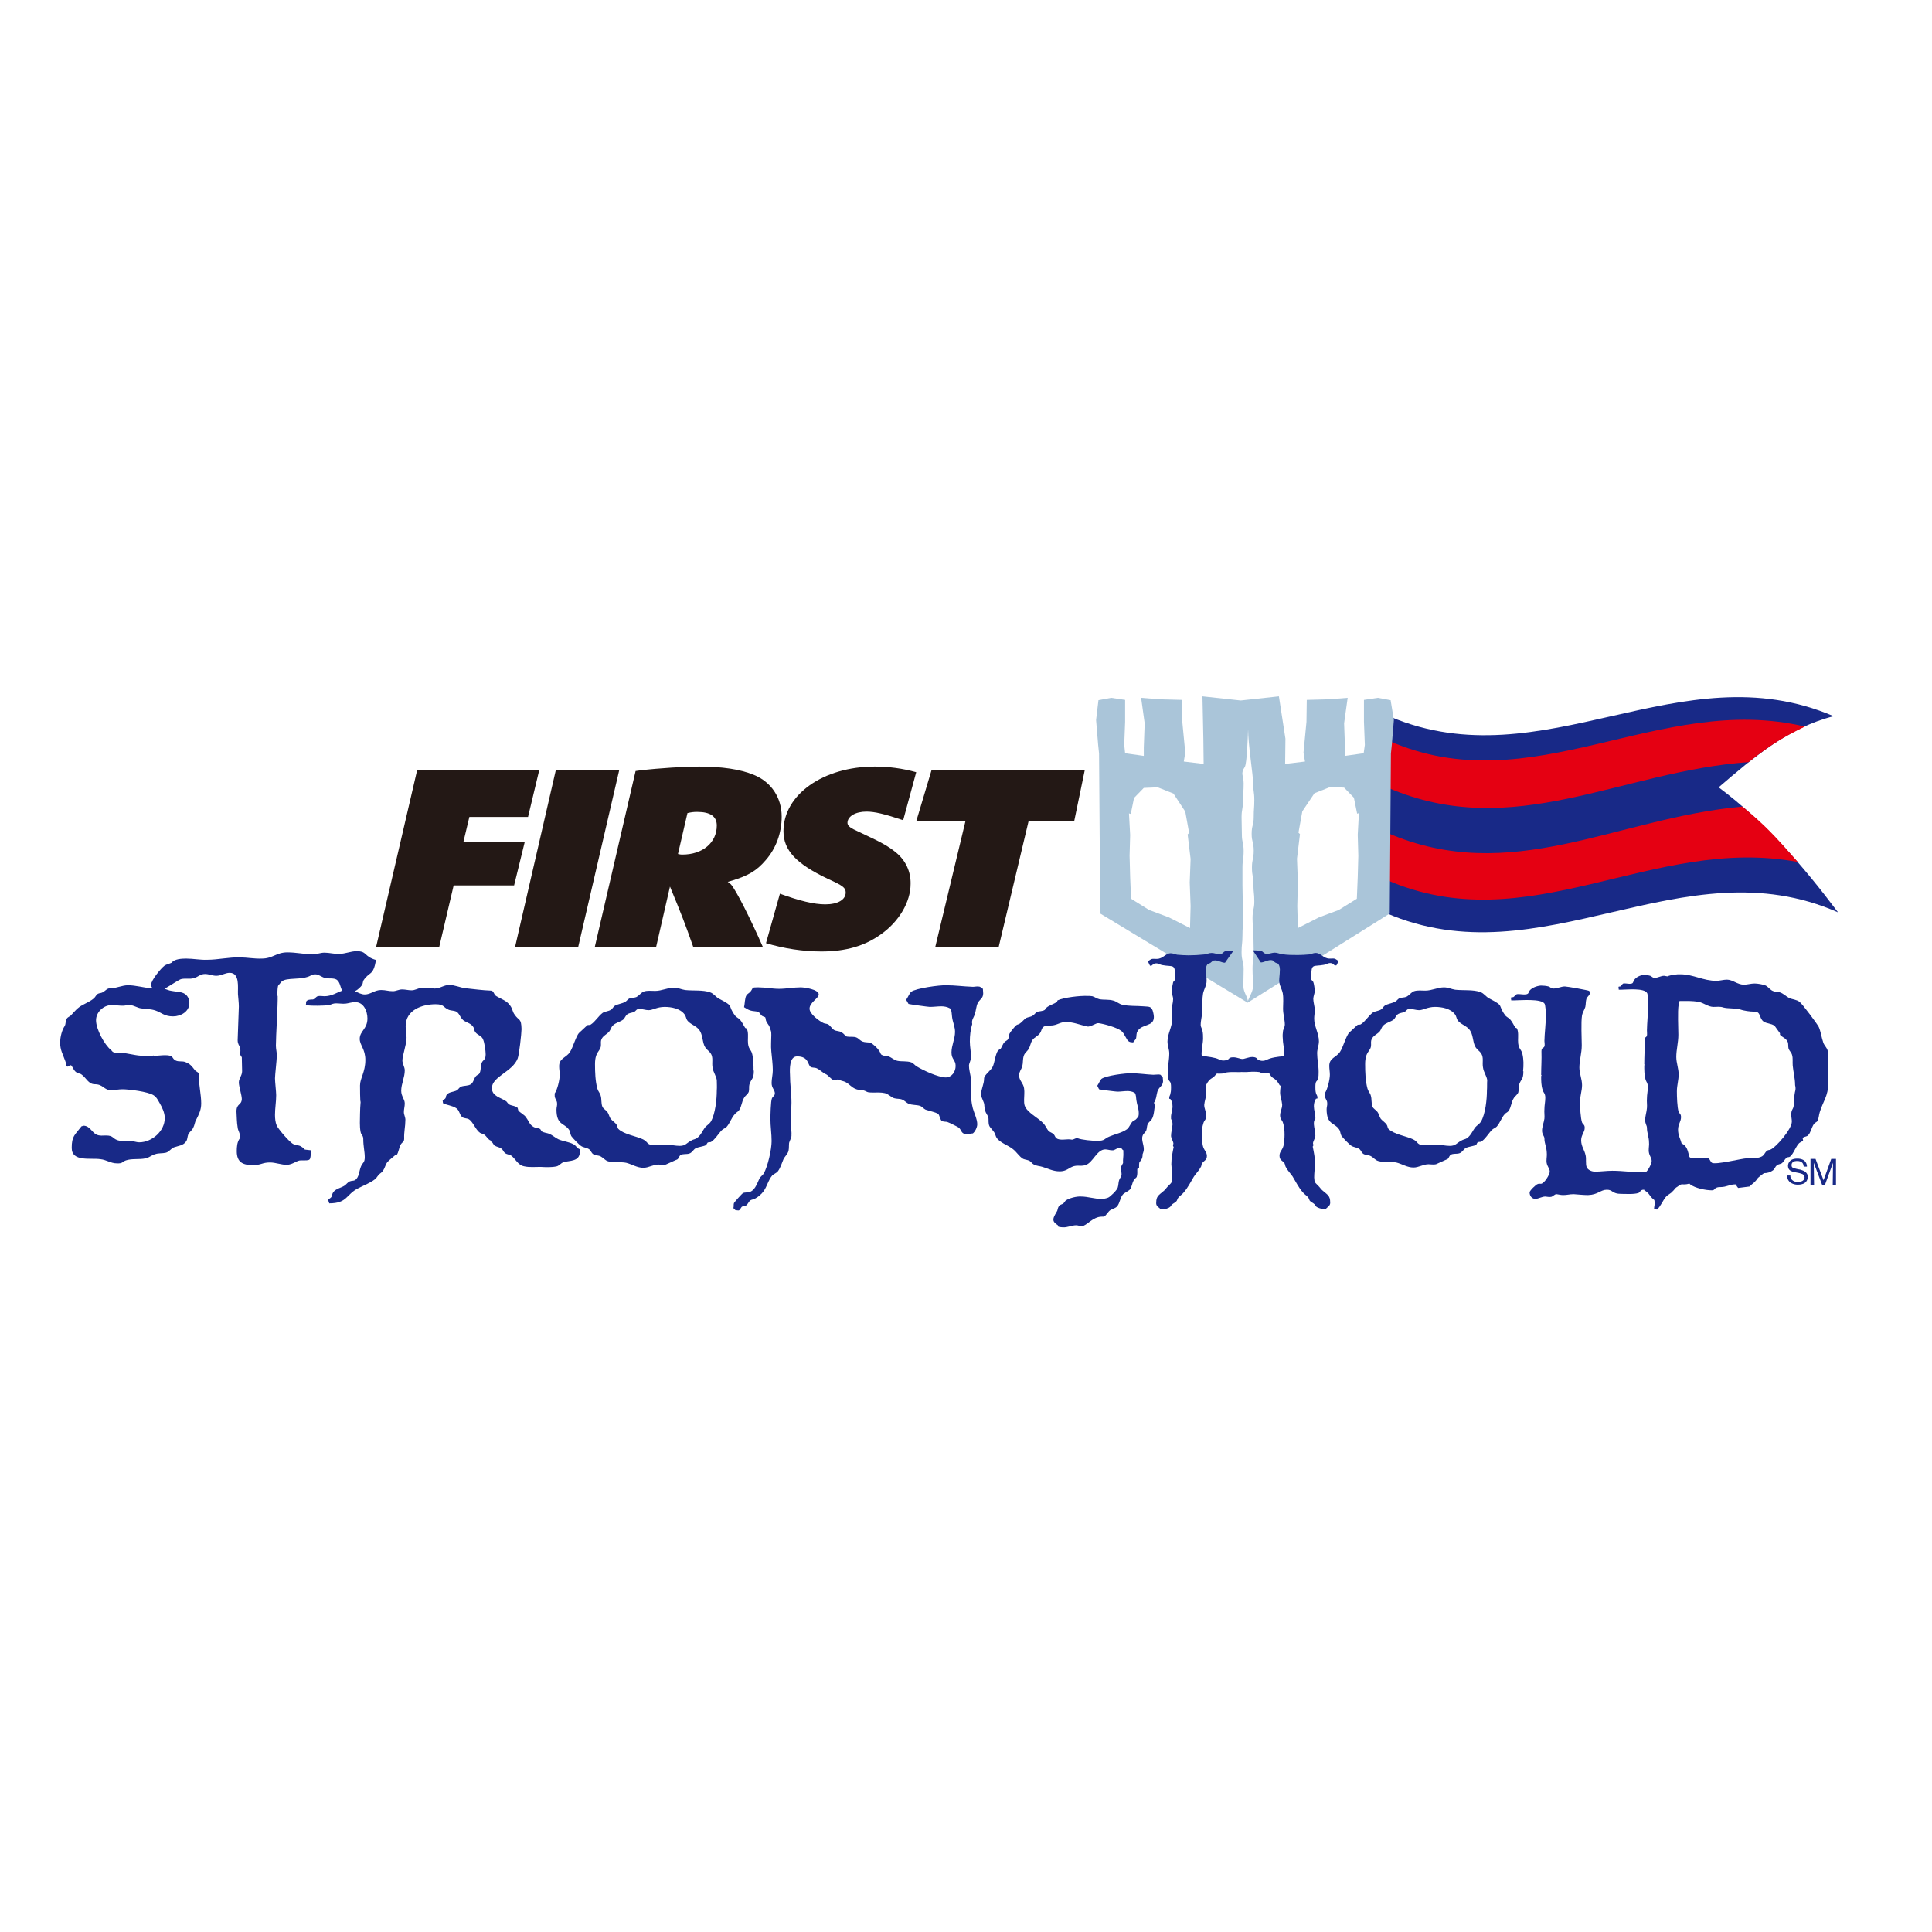 <?xml version="1.0" encoding="utf-8"?>
<!-- Generator: Adobe Illustrator 19.2.1, SVG Export Plug-In . SVG Version: 6.00 Build 0)  -->
<svg version="1.1" id="layer" xmlns="http://www.w3.org/2000/svg" xmlns:xlink="http://www.w3.org/1999/xlink" x="0px" y="0px"
	 viewBox="0 0 652 652" style="enable-background:new 0 0 652 652;" xml:space="preserve">
<style type="text/css">
	.st0{fill:#182987;}
	.st1{fill:#E50012;}
	.st2{fill:#AAC5D9;}
	.st3{fill:#231815;}
</style>
<g>
	<path class="st0" d="M620.3,307.9c-52.6-23.2-99.9,23-152.6,0.2c0.5-22.1,1-44.1,1.5-66.2c51.8,21.8,97.8-22.4,149.6-0.2
		c-15.4,3.9-27,13.9-38.8,24C595.9,277.6,608.4,292.1,620.3,307.9"/>
	<path class="st1" d="M590.1,257.2c-43.1,3-79.3,27-121.8,8.6c0.1-6.3,0.2-9.5,0.4-15.8c48.5,21.3,91-16.5,140.4-4.8
		C601.4,249,597.9,251.1,590.1,257.2"/>
</g>
<g>
	<path class="st1" d="M606.7,290.9c-49.2-9.2-90.8,27.2-139.1,5.9c0.1-6.3,0.2-9.5,0.4-15.8c42.1,18.3,77.5-5,120-8.8
		C595.6,278.4,599,282.1,606.7,290.9"/>
	<path class="st2" d="M469.3,236.3l-4.3-0.8l-4.7,0.7l0,7.4l0.3,7.8l-0.4,2.8l-6.3,0.9l0-2.8l-0.3-8.2l1.2-8.6l-6.3,0.5l-7.5,0.2
		l-0.1,7.4l-1,10.4l0.5,3l-6.7,0.8l0.1-8.5l-2.2-14.3l-12.9,1.4l-12.9-1.4l0.3,14.3l0.1,8.5l-6.7-0.8l0.5-3l-1-10.4l-0.1-7.4
		l-7.5-0.2l-6.3-0.5l1.2,8.6l-0.3,8.2l0,2.8l-6.3-0.9l-0.3-2.8l0.3-7.8l0-7.4l-4.7-0.7l-4.3,0.8l-0.8,6.7l0.7,8.4l0.3,2.9l0.4,54
		l49.8,30.1c0.3-1.6-1.5-3.4-1.5-5.6c0-2.8,0.1-2.8,0.1-5.7c0-2.8-0.7-2.8-0.7-5.7c0-2.8,0.3-2.8,0.3-5.7c0-2.8,0.2-2.8,0.2-5.7
		c0-2.8-0.1-2.8-0.1-5.7c0-2.8-0.1-2.8-0.1-5.7s0-2.8,0-5.7s0.4-2.8,0.4-5.7c0-2.8-0.6-2.8-0.6-5.7c0-2.8-0.1-2.8-0.1-5.7
		c0-2.8,0.5-2.8,0.5-5.7c0-2.8,0.2-2.8,0.2-5.7c0-2.8-1.2-3.2,0.4-5.6c0.7-1.2,1-9.8,1.1-12.7v-0.7c0-0.4,0,0,0,0.7
		c0,5.1,1.7,15.5,1.7,18.2c0,2.8,0.4,2.8,0.4,5.7c0,2.8-0.2,2.8-0.2,5.7c0,2.8-0.7,2.8-0.7,5.7c0,2.8,0.7,2.8,0.7,5.7
		c0,2.8-0.6,2.8-0.6,5.7s0.5,2.8,0.5,5.7c0,2.8,0.3,2.8,0.3,5.7c0,2.8-0.6,2.8-0.6,5.7c0,2.8,0.3,2.8,0.3,5.7c0,2.8,0.1,2.8,0.1,5.7
		s-0.4,2.8-0.4,5.7c0,2.8,0.2,2.8,0.2,5.7c0,2.1-1.8,4.4-1.9,5.7l48-30.1l0.4-54l0.3-2.9l0.7-8.4L469.3,236.3z M401.8,305.8
		l-0.2,7.4l-7.1-3.6l-6.7-2.5l-6.1-3.8l-0.3-7.3l-0.2-7.2l0.2-7l-0.4-7.3l0.6,0.2l1.1-5.4l3.3-3.4l4.7-0.2l5.3,2.1l4,6.1l1.3,7.2
		l-0.5,0.5l1,8.3l-0.3,7.9L401.8,305.8z M458.4,288.8l-0.2,7.2l-0.3,7.3l-6.1,3.8l-6.7,2.5l-7.1,3.6l-0.2-7.4l0.2-8.1l-0.3-7.9
		l1-8.3l-0.5-0.5l1.3-7.2l4.1-6.1l5.3-2.1l4.7,0.2l3.3,3.4l1.1,5.4l0.6-0.2l-0.4,7.3L458.4,288.8z"/>
	<path class="st0" d="M413.4,324.9c-1.1,0-2-0.7-3.2-0.8c-1.2,0-0.9,0.3-1.8,0.9l-0.8,0.3c-0.6,0.6-0.7,1.7-0.6,2.6
		c0,1,0.2,2.1,0.2,3.1c0,1.6-0.9,2.8-1.2,4.3c-0.3,1.7-0.2,3.5-0.2,5.2c0,1.9-0.6,3.7-0.6,5.4c0,0.7,0.5,1.3,0.6,2
		c0.2,0.8,0.2,1.7,0.2,2.5c0,1.7-0.5,3.4-0.5,5.1c0,2.8,2,3,4.5,3c1.1,0,2.9-0.1,3.9-0.5c1-0.4,0.5-1.2,2.3-1.2c1.4,0,2.6,0.7,4,0.8
		c0.9,0,1.7-0.4,2.6-0.4c1.1,0,1.7,0.8,3.2,0.8c1.2,0,1.6-0.5,2.6-0.8c2-0.6,4.4-0.8,6.4-0.8c1.2,0,2-0.1,2,1.2
		c0,0.4-0.5,0.6-0.8,0.8c-1.5,1.9-2.5,4.6-2.5,6.8c0,0.3-0.8,1.3-1.2,1.4c-0.4,0-0.2-0.3-0.6-0.3c-1.4-2.6-2.2-2.1-3-3.2l-0.5-0.8
		c-0.5-0.7-3.2-1.8-4.1-1.8c-0.5,0-1.7,1.1-2.6,1.2c-1.2,0.2-2.4,0-3.6,0.1c-1.3,0-2.8-0.1-4.1,0.1l-0.6,0.3c-2,0.3-4.1-0.1-6,0.3
		c-0.3,1.1-0.6,1.2-0.6,2.6c0,1.2,0.3,2.5,0.3,3.7c0,1.4-0.6,2.7-0.7,4.1c0,1.2,0.7,2.4,0.7,3.6c0,1.4-0.7,1.5-1,2.6
		c-0.4,1.1-0.5,2.7-0.5,3.9c0,1.1,0.1,3.2,0.5,4.2c0.4,1.1,1.2,1.7,1.2,2.9c0,1.5-1,1.5-1.7,2.6c-0.2,0.4-0.1,0.9-0.4,1.2
		c-0.6,1.2-1.6,2.1-2.3,3.2c-1.1,1.8-2,3.7-3.4,5.3c-0.6,0.8-1.5,1.2-2,2l-0.4,0.9c-0.4,0.5-1.1,0.8-1.6,1.2l-0.6,0.8
		c-0.6,0.5-1.7,0.8-2.6,0.8l-0.7-0.1l-0.3-0.3c-0.8-0.5-1.2-1.1-1.1-1.9c0-2.1,0.9-2.5,2.3-3.7c0.7-0.5,1.1-1.2,1.6-1.7
		c1.2-1.3,1.4-1,1.5-2.9c0-1.5-0.2-3-0.3-4.6c0-2.1,0.4-3.9,0.8-5.9c-0.4-0.1-0.2-0.8-0.1-1c0-0.8-0.7-1.7-0.8-2.6
		c0-1.3,0.4-2.6,0.5-3.9c0-0.8-0.1-1.2-0.5-1.9v-0.3c-0.1-1.3,0.5-2.6,0.5-3.9c0-0.8-0.2-1.8-0.7-2.5l-0.4-0.1v-0.4
		c0-0.5,0.4-0.9,0.4-1.4c0.2-0.7,0.2-1.4,0.2-2.1c0-2.3-0.6-1.6-0.9-2.8c-0.2-0.7-0.2-1.5-0.2-2.3c0-2.1,0.5-4.2,0.5-6.3
		c0-1.4-0.6-2.6-0.6-4c0-2.6,1.6-5,1.6-7.6c0-1-0.2-1.9-0.2-2.9c0-1.3,0.5-2.6,0.5-3.8c0-1-0.5-1.8-0.5-2.8c0-0.5,0.4-2.5,0.5-2.9
		c0.4-0.9,0.7-0.3,0.7-1.5c0-5-0.6-3.6-4.3-4.3c-0.8-0.1-1.3-0.6-2.1-0.6c-1.2,0-1.2,0.8-1.8,0.8h-0.3c-0.3-0.6-0.5-1-0.7-1.5
		c1.5-1,1.1-0.8,3-0.8c2.1,0,2.9-1.9,4.7-1.9c0.8,0,1.5,0.4,2.2,0.5c1.3,0.1,2.6,0.2,3.8,0.2c1.7,0,3.5-0.1,5.4-0.3
		c0.8-0.1,1.5-0.5,2.4-0.5c0.9,0,1.7,0.4,2.6,0.4c1.2,0,1.2-0.7,2-1c0.6-0.1,2.1-0.2,2.8-0.2"/>
	<path class="st0" d="M422.8,320.7c0.7,0,2.2,0.1,2.8,0.2c0.8,0.3,0.8,1,2,1c0.9,0,1.7-0.4,2.6-0.4c0.9,0,1.6,0.4,2.4,0.5
		c1.8,0.3,3.6,0.3,5.4,0.3c1.3,0,2.6-0.1,3.8-0.2c0.7-0.1,1.4-0.5,2.2-0.5c1.8,0,2.6,1.9,4.7,1.9c1.9,0,1.5-0.2,3,0.8
		c-0.2,0.5-0.4,1-0.7,1.5h-0.3c-0.6,0.1-0.6-0.8-1.8-0.8c-0.8,0-1.4,0.5-2.1,0.6c-3.7,0.7-4.3-0.7-4.3,4.3c0,1.2,0.2,0.6,0.7,1.5
		c0.2,0.4,0.5,2.4,0.5,2.9c0,1-0.5,1.9-0.5,2.8c0,1.2,0.5,2.5,0.5,3.8c0,1-0.2,1.9-0.2,2.9c0,2.5,1.6,5,1.6,7.6c0,1.4-0.6,2.6-0.6,4
		c0,2.1,0.5,4.1,0.5,6.3c0,0.8,0,1.6-0.2,2.3c-0.3,1.2-0.9,0.4-0.9,2.8c0,0.7,0,1.4,0.2,2.1c0.1,0.5,0.5,0.8,0.5,1.4v0.4l-0.5,0.1
		c-0.5,0.7-0.7,1.7-0.7,2.5c0,1.3,0.5,2.6,0.5,3.9v0.3c-0.5,0.7-0.5,1.1-0.5,1.9c0.1,1.3,0.5,2.6,0.5,3.9c-0.1,1-0.8,1.8-0.8,2.6
		c0.1,0.2,0.2,0.9-0.1,1c0.4,2,0.8,3.9,0.8,5.9c-0.1,1.6-0.3,3.1-0.3,4.6c0.1,1.9,0.3,1.6,1.5,2.9c0.5,0.5,0.9,1.2,1.6,1.7
		c1.4,1.2,2.3,1.6,2.3,3.7c0.1,0.8-0.4,1.4-1.1,1.9l-0.3,0.3l-0.7,0.1c-0.8,0-2-0.3-2.6-0.8l-0.6-0.8c-0.5-0.5-1.2-0.7-1.6-1.2
		l-0.4-0.9c-0.5-0.8-1.4-1.2-2-2c-1.4-1.6-2.3-3.5-3.4-5.3c-0.7-1-1.7-2-2.3-3.2c-0.2-0.3-0.2-0.8-0.4-1.2c-0.7-1-1.7-1-1.7-2.6
		c0-1.2,0.8-1.8,1.2-2.9c0.4-1,0.5-3.1,0.5-4.2c0-1.2-0.1-2.8-0.5-3.9c-0.3-1.1-1-1.2-1-2.6c0-1.2,0.7-2.3,0.7-3.6
		c-0.1-1.4-0.7-2.7-0.7-4.1c0-1.2,0.3-2.5,0.3-3.7c0-1.3-0.3-1.4-0.6-2.6c-2-0.4-4.1-0.1-6-0.3l-0.6-0.3c-1.3-0.2-2.8-0.1-4.1-0.1
		c-1.2-0.1-2.4,0.1-3.6-0.1c-1-0.1-2.2-1.2-2.6-1.2c-0.9,0-3.6,1.1-4.1,1.8L410,363c-0.8,1.1-1.7,0.6-3,3.2
		c-0.5-0.1-0.2,0.3-0.6,0.3c-0.4-0.1-1.2-1-1.2-1.4c0-2.2-1-5-2.5-6.8c-0.2-0.3-0.8-0.4-0.8-0.8c0-1.3,0.8-1.2,2-1.2
		c2,0,4.4,0.3,6.4,0.8c1.1,0.3,1.4,0.8,2.6,0.8c1.4,0,2-0.8,3.2-0.8c0.9,0,1.7,0.4,2.6,0.4c1.4-0.1,2.6-0.8,4-0.8
		c1.8,0.1,1.3,0.8,2.3,1.2c1.1,0.4,2.9,0.5,3.9,0.5c2.6,0,4.5-0.1,4.5-3c0-1.7-0.5-3.4-0.5-5.1c-0.1-0.8,0-1.7,0.1-2.5
		c0.2-0.7,0.6-1.3,0.6-2c0-1.7-0.6-3.5-0.6-5.4c0-1.7,0.2-3.5-0.1-5.2c-0.3-1.5-1.2-2.7-1.2-4.3c0-1,0.2-2.1,0.2-3.1
		c0.1-0.8,0-1.9-0.6-2.6l-0.8-0.3c-0.9-0.5-0.6-0.9-1.8-0.9c-1.2,0.1-2.2,0.8-3.2,0.8"/>
	<path class="st0" d="M616.9,359.2c-0.1-1.4,0.2-3.2-0.1-4.6c-0.2-1-1.2-1.8-1.5-2.8c-0.6-1.7-0.8-3.6-1.5-5.2
		c-0.4-0.9-5.7-8-6.5-8.5c-1-0.8-2.4-0.8-3.5-1.3c-1-0.5-1.9-1.5-3.1-1.9c-0.8-0.3-1.5-0.1-2.2-0.4c-1-0.3-1.7-1.4-2.6-1.9
		c-1-0.4-2.7-0.7-3.8-0.7c-1.2,0-2.4,0.4-3.6,0.4c-2.1,0-3.8-1.7-5.7-1.7c-1.2,0-2.4,0.4-3.6,0.4c-4.4,0-7.8-2.2-12-2.2
		c-1.1-0.1-3.4,0.2-4.5,0.7c-0.6-0.1-1-0.2-1.1-0.2c-1.1,0-2.1,0.7-3.2,0.7c-0.8,0-0.9-0.5-1.5-0.7c-0.7-0.2-1.5-0.3-2.2-0.3
		c-1.1,0.1-2.5,0.7-3.2,1.7c-0.3,0.4-0.3,0.9-0.6,1.1c-0.3,0.2-0.7,0.2-1,0.2c-0.6,0-1.3-0.2-2.1-0.1c-0.4,0.2-0.6,0.8-1,1
		c-0.3,0.1-0.6-0.1-0.6,0.3l0.1,0.8h0.7c1.9,0,8-0.7,8.9,1.2c0.2,0.4,0.3,2.7,0.3,3.3c0.1,2.1-0.4,7.2-0.4,9.2c0,0.6,0.1,1.3,0,1.8
		c-0.2,0.7-0.8,0.3-0.8,1.7c0.1,2.7-0.1,5.4-0.1,8l0.2,0.2l-0.2,0.1c0,1.6,0,3.2,0.4,4.7c0.3,1.1,0.8,1.1,0.8,2.7
		c0,1.3-0.3,2.5-0.3,3.8c-0.1,1.1,0.1,2.1,0,3.2c-0.1,1.4-0.6,2.7-0.6,4.1c0,1.3,0.6,1.8,0.6,2.6c0,1.7,0.7,3.2,0.7,4.9
		c0.1,0.8-0.1,1.7-0.1,2.7c0,1.7,1,2.4,1,3.6c0,1-1.6,4.1-2.6,4.1c-0.3,0-0.6-0.1-0.9,0.1c-0.4,0.2-2.2,2.2-2.2,2.8
		c0,1.2,0.6,2.2,1.7,2.2c1-0.1,1.9-0.8,2.8-0.8c0.6,0.1,1.2,0.2,1.7,0.1c0.6-0.2,0.9-0.9,1.5-0.9c0.6,0.1,1.2,0.3,1.9,0.3
		c1.2,0,1.8-0.3,3-0.3c1.3,0.1,2.7,0.3,4,0.3c0.7,0,1.3-0.1,1.8-0.3l0.3,0.3c1.7,1.3,5.3,2,7.3,2c1,0,0.8-0.6,1.6-0.9
		c0.5-0.2,1-0.2,1.4-0.2c1.9,0,3.1-0.9,4.8-0.9l0.3,0c0.2,0.4,0.4,0.8,0.8,1.2l3.9-0.5c0.6-0.8,1.4-1.1,2-1.9c0.4-0.4,0.6-0.9,1-1.2
		c0.6-0.5,1.2-1,1.8-1.4c1,0,2-0.2,3.1-1c0.5-0.4,0.7-1.2,1.2-1.6c0.6-0.5,1.3-0.4,1.8-0.8c0.8-0.7,1.2-2,2.2-2
		c1.2,0,2.4-3.5,3.3-4.4c0.4-0.6,1-0.7,1.5-1.1c0.3-0.3-0.3-0.8,0.1-1.1c0.6-0.4,1.3-0.3,1.7-0.8c0.8-0.7,1.2-2.7,1.9-3.7
		c0.3-0.5,0.8-0.6,1.2-1c0.5-0.8,0.5-2.1,0.8-3c1.1-3.7,2.9-5.5,2.9-9.9C617.1,363.1,616.9,361.2,616.9,359.2 M605.6,369.5
		c-0.2,1.3,0,2.6-0.3,3.8c-0.2,1.2-0.8,1.1-0.8,2.9c0,0.8,0.2,1.5,0.2,2.3c0,2.6-5.4,8.7-7.1,9.4c-0.4,0.3-0.8,0.1-1.2,0.4
		c-0.8,0.5-1,1.7-2.1,2.1c-1.4,0.6-3.3,0.5-4.8,0.5c-1.5,0-10.6,2.3-11.8,1.5c-0.4-0.3-0.6-1-1-1.4c-0.5-0.4-5.9,0-6.4-0.4
		c-0.6-0.5-0.4-3.8-2.8-4.7c-0.4-1.6-1.2-2.7-1.2-4.7c0-1.8,1-2.7,1-4.2c0-1.1-0.5-1.1-0.8-1.8c-0.5-1.4-0.6-5.3-0.6-6.9
		c0-2,0.6-3.8,0.6-5.7c0-2-0.8-3.9-0.8-5.9c0-2.5,0.7-4.9,0.7-7.5c0-2.3-0.3-7.8,0.1-10.2c0.1-0.4,0.2-0.8,0.3-1.2
		c2.1,0,4.2-0.1,6.4,0.3c1.8,0.3,3.2,1.7,5.1,1.7c1.1,0,2.2-0.2,3.3,0.2c1.5,0.4,4,0.2,5.4,0.6c1.5,0.5,3.5,0.8,5.1,0.8
		c2.2,0,1.5,2.1,3,3.3c1.1,0.8,2.6,0.6,3.8,1.5l1.8,2.5v0.5c0.8,0.9,2,1.1,2.6,2.4c0.3,0.7,0.1,1.6,0.3,2.3c0.3,0.8,1,1.3,1.2,2.2
		c0.3,1,0.1,2.3,0.2,3.5c0.2,2.2,0.8,4.3,0.8,6.6C606.2,367.8,605.7,368.2,605.6,369.5"/>
	<path class="st0" d="M608.7,393.6c-0.1-0.8-0.4-1.8-2.2-1.8c-0.1,0-0.5,0-0.9,0.1c-0.3,0.1-1,0.4-1,1.3c0,0.6,0.2,0.8,0.7,1
		c0.6,0.2,1.6,0.4,1.6,0.4l0.6,0.1l0.6,0.2c1.6,0.5,2,1.5,2,2.3c0,0.2,0,0.5-0.2,0.9c-0.3,0.9-1.1,1.3-1.4,1.4
		c-0.7,0.3-1.7,0.3-1.8,0.3c-1.3,0-2.2-0.5-2.6-0.8c-0.4-0.4-0.8-0.9-0.9-1.5c-0.1-0.2-0.1-0.4-0.1-0.8h1.1c0,0.6,0.1,1.1,0.6,1.5
		c0.7,0.7,1.8,0.7,2,0.7c0.1,0,0.4,0,0.8-0.1c0.8-0.2,1.4-0.7,1.4-1.5l-0.1-0.5c-0.2-0.5-0.9-0.7-1-0.7c-0.4-0.2-1.1-0.3-2.1-0.5
		c-0.6-0.1-0.8-0.2-1.1-0.3c-0.5-0.2-1.3-0.6-1.3-1.9c0-0.3,0.1-1.1,0.8-1.7c0.7-0.6,1.5-0.7,2.4-0.7c0.3,0,1.3,0,2.2,0.6
		c0.9,0.7,1,1.7,1,2.1H608.7z"/>
	<polygon class="st0" points="619.6,399.8 618.5,399.8 618.6,392.4 615.9,399.8 614.9,399.8 612.1,392.4 612.2,399.8 611,399.8 
		611,391.1 612.7,391.1 615.4,398.3 618,391.1 619.6,391.1 	"/>
	<polygon class="st3" points="140.8,259.8 182,259.8 178.2,275.7 158.4,275.7 156.4,284.1 177.1,284.1 173.5,298.8 153.1,298.8 
		148.2,319.7 126.9,319.7 	"/>
	<polygon class="st3" points="187.6,259.8 209,259.8 195.1,319.7 173.8,319.7 	"/>
	<path class="st3" d="M214.5,260.2l1.4-0.2c6.8-0.8,15.3-1.3,20-1.3c7.8,0,13.9,0.9,18.5,2.8c5.9,2.4,9.4,7.7,9.4,14.1
		c0,5.5-1.9,10.7-5.4,14.7c-3,3.5-5.8,5.2-11.4,6.9l-1.4,0.4c0.6,0.4,0.8,0.6,1.1,0.9c1.7,1.9,6.6,11.6,10.8,21.2h-23.5
		c-3-8.5-3.9-10.8-7.9-20.5l-4.7,20.5h-20.7L214.5,260.2z M230.3,288.4c6.8,0,11.6-4,11.6-9.8c0-3.1-2.2-4.6-6.6-4.6
		c-1.3,0-2,0.1-3.3,0.4l-3.2,13.8C229.4,288.3,229.5,288.4,230.3,288.4"/>
	<polygon class="st3" points="314.4,259.8 366.1,259.8 362.5,277.2 347.1,277.2 337,319.7 315.6,319.7 325.8,277.2 309.2,277.2 	"/>
	<path class="st3" d="M302.5,287.8c-2.4-2-5-3.5-10.2-5.9l-4.2-2c-1.4-0.7-2.1-1.4-2.1-2.2c0-2.2,2.7-3.8,6.4-3.8
		c2.8,0,6.1,0.8,12.4,2.9l4.4-16.2c-4.7-1.3-9.3-1.9-14-1.9c-17.4,0-30.8,9.5-30.8,21.8c0,6.5,4.3,11,15,16.1c5.1,2.3,6,3,6,4.6
		c0,2.4-2.6,4-6.9,4c-3.8,0-8.7-1.2-15.3-3.6h0l-4.7,16.7c6,1.8,12.5,2.8,18.7,2.8c8.3,0,14.7-1.9,20.1-5.8c6.1-4.3,10-10.9,10-17
		C307.4,294.1,305.6,290.4,302.5,287.8"/>
	<path class="st0" d="M193.6,386.2c-1.6-0.9-3.5-1-5.1-1.7c-1.1-0.5-2-1.4-3.2-1.9c-0.8-0.3-1.7-0.3-2.5-0.8l-0.5-0.8
		c-0.8-0.4-1.7-0.3-2.4-0.8c-1.2-0.7-1.5-2-2.3-3c-0.5-1-2.2-1.7-2.7-2.5l-0.2-0.8c-0.6-0.7-1.9-0.7-2.7-1.1
		c-0.5-0.2-0.8-0.8-1.1-1.1c-1.8-1.3-4.9-1.7-4.9-4.5c0-3.9,7-5.5,8.7-10c0.5-1.2,1.3-8.5,1.3-9.9c-0.1-3.9-0.8-2.6-2.4-5
		c-0.6-0.8-0.7-2-1.4-2.9c-1.1-1.7-3.2-2.3-4.8-3.3c-0.8-0.5-0.7-1.8-1.8-1.8c-2.7-0.1-5.7-0.5-8.5-0.8c-1.8-0.2-3.6-1.1-5.5-1.1
		c-1.8,0-3.1,1.2-4.9,1.2c-1.5-0.1-3.1-0.4-4.7-0.2c-1.1,0.2-2,0.8-3.1,0.8c-1.1,0-2.1-0.3-3.2-0.3c-1.1,0-2.1,0.6-3.1,0.6
		c-1.6,0-2.4-0.4-4-0.4c-2.2,0-3.5,1.5-5.5,1.5c-1.2,0-2.2-0.6-3.3-1.1c1-0.5,1.9-1.4,2.4-2.1c0.3-0.5,0.2-1.1,0.5-1.6
		c2.1-3.1,3.2-1.3,4.2-6.8h0.1c-4.3-1.2-3-3-6.6-3c-2.1,0-3.8,0.9-5.9,0.9c-1.7,0.1-3.3-0.4-5-0.4c-1.4,0-2.7,0.6-4.1,0.6
		c-2.8-0.1-5.6-0.7-8.4-0.7c-3.8,0-4.9,2.1-8.7,2.1c-2.5,0.1-4.9-0.4-7.4-0.4c-3.7-0.1-7.3,0.8-11,0.8c-2.3,0.1-4.7-0.4-7-0.4
		c-1.6,0-4,0.1-5,1.4c-0.8,0.4-1.7,0.5-2.4,1c-1.2,0.9-4.5,4.9-4.5,6.4c0,0.5,0.2,0.9,0.5,1.2l-0.6,0c-2.6-0.2-5.1-1-7.7-1
		c-2,0-3.9,1-5.7,1c-0.3,0.1-0.6,0-0.9,0.1c-0.7,0.2-1.3,1-2,1.3c-0.5,0.3-1.1,0.2-1.6,0.5c-0.5,0.3-0.8,1-1.2,1.4
		c-1.1,1-2.5,1.6-3.8,2.3c-1.8,0.9-2.8,2.2-4.1,3.6c-0.5,0.4-1.1,0.6-1.4,1.1c-0.5,0.8-0.2,1.7-0.7,2.5c-0.8,1.2-1.5,3.4-1.5,5.6
		c0,2.5,0.9,3.8,1.7,6.1c0.3,0.6,0.2,1.3,0.5,1.8c0.4,0.6,1.1-0.7,1.6-0.2c0.6,0.8,0.8,1.7,1.7,2.3c0.5,0.4,1.2,0.3,1.7,0.7
		c1.6,1.1,2.3,3.3,4.5,3.3c2.9,0,3,2,5.5,2c1.3,0,2.5-0.3,3.8-0.3c2.3,0,8.6,0.8,10.5,2c1.1,0.7,1.5,1.7,2.1,2.7
		c0.8,1.4,1.7,3.2,1.7,5c0,4.5-4.4,8.2-8.6,8.2c-1.1,0-2.1-0.5-3.3-0.5c-1.3,0-2.7,0.2-4-0.2c-1.8-0.6-1.4-1.6-3.9-1.6
		c-1.1,0-2.2,0.2-3.2-0.3c-1.6-0.7-2.3-3-4.4-3l-0.7,0.2c-2.3,3-3.3,3.3-3.3,7.3c0,4.8,6.4,3.3,9.7,3.8c2,0.2,3.5,1.4,5.5,1.4
		c2.1,0.1,1.7-0.5,3.1-1c2.1-0.7,4.5-0.2,6.7-0.7c1.1-0.2,2-1.1,3.2-1.4c1.1-0.4,2.4-0.2,3.6-0.5c1.1-0.3,1.7-1.4,2.7-1.8
		c1.4-0.5,3.2-0.6,4.1-2c0.5-0.7,0.4-1.5,0.7-2.3c0.4-0.9,1.3-1.4,1.7-2.3c0.5-0.9,0.5-1.9,1-2.7c0.9-1.8,1.7-3.3,1.7-5.5
		c0-3-0.8-6.1-0.8-9.2v-0.9c-0.2-0.5-1-0.7-1.3-1.1c-1.1-1.4-1.5-2.1-3.3-2.8c-1-0.4-2.2,0-3.2-0.5c-1.5-0.7-0.4-1.8-3.6-1.8
		c-1.2,0-2.4,0.2-3.7,0.2l-0.2-0.1l-0.5,0.1h-2.6c-2.8,0.1-5.6-1-8.3-1c-0.7,0-1.4,0.1-2.1-0.2c-0.4-0.1-0.5-0.5-0.9-0.8
		c-2.1-1.7-5-6.9-5-10c0-2.7,2.5-5.1,5.2-5.1c1.4,0,2.6,0.2,3.9,0.2c0.8,0,1.5-0.3,2.3-0.2h0.2c1.2,0.1,2.3,0.9,3.6,1.1
		c1.6,0.2,3.3,0.2,4.8,0.7c2.1,0.7,3,2,6,2c2.6,0,5.5-1.6,5.5-4.5c0-1.3-0.6-2.7-1.9-3.3c-1.3-0.6-2.7-0.5-4.1-0.8
		c-0.9-0.1-1.6-0.5-2.4-0.7c2-1.1,5-3.2,5.7-3.3c1.4-0.3,2.8,0.1,4.2-0.3c1.5-0.4,2.1-1.4,3.8-1.4c1.3,0,2.5,0.6,3.8,0.6
		c1.6,0,3-1,4.5-1c3.5,0,2.7,5,2.8,7.2c0.1,1.4,0.3,2.8,0.3,4.2c0,1.4-0.4,9.9-0.4,11.3c0,1.2,0.4,1.6,0.9,2.7v0.4
		c0.1,0.6-0.1,1.3,0,1.9l0.5,0.8l0.1,4.7c0,1.5-1.1,2.4-1.1,3.8c0,1.3,1,4.3,1,5.6c-0.1,2.2-1.8,1.4-1.8,4.2
		c0.1,1.7,0.1,3.7,0.4,5.4c0.1,1.1,0.9,2,0.8,3.1l-0.1,0.6c-0.9,1.2-1,2.9-1,4.3c0,3.8,2.1,4.7,5.5,4.7c2.7,0,3.1-0.9,5.7-0.9
		c1.9,0,3.8,0.8,5.7,0.8c2.1-0.1,3.3-1.5,4.7-1.5c3.7,0,3.1,0.2,3.5-3.4c-3.5-0.4-1.3,0-3.4-1.3c-0.8-0.5-1.8-0.4-2.6-0.8
		c-1.3-0.6-5-5-5.6-6.2c-0.5-1.2-0.6-2.5-0.6-3.7c0-2.2,0.4-4.4,0.4-6.6c0-1.2-0.4-4.5-0.4-5.7c0-1.1,0.6-6.2,0.6-7.4
		c0.1-1.2-0.3-2.4-0.3-3.6c0-3.3,0.7-13.7,0.6-17.1V336c-0.1,0.6-0.1-0.9-0.1-0.9c0-0.4,0.1-2.2,0.3-2.5c0.4-0.4,0.7-0.9,1.1-1.3
		c1.6-1.6,6.9-0.4,9.9-2.1c0.4-0.2,0.9-0.4,1.3-0.4c1.4-0.1,2.4,1.1,3.8,1.3c1.1,0.2,2.6-0.1,3.6,0.5c1.2,0.8,1.2,2.6,1.9,3.7
		c-1.7,0.6-3.6,1.9-6,1.9c-0.7,0-1.6-0.2-2.3,0c-0.6,0.2-1.1,1.1-1.7,1.1c-0.7,0-1.9,0-2.2,0.8c0,0.5,0,0.8-0.1,1.1
		c1.4,0.2,2.7,0.2,4.1,0.2c0.7,0,3.3-0.1,3.8-0.2c0.8-0.3,1.4-0.6,2.3-0.6c1.1,0,2.1,0.2,3.2,0.1c1-0.1,2-0.5,3.2-0.5
		c2.9-0.1,4.2,3,4.2,5.5c0,3.6-2.6,4.2-2.6,6.9c0,2.1,1.9,3.4,1.9,7.1c0,4.1-1.8,6.2-1.8,8.6c0,0.7,0,5.4,0.2,5.6
		c-0.1,1.3-0.2,2.7-0.2,4c0,1.9-0.2,4.2,0.2,6.1c0.2,1.1,0.9,1.1,0.9,2.4c0,2.5,0.5,4.2,0.5,6.1c0,2-0.7,1.7-1.3,3.2
		c-0.6,1.4-0.6,3.6-1.9,4.5c-0.6,0.4-1.3,0.2-1.9,0.5c-0.7,0.3-1.1,1-1.7,1.4c-1.2,0.8-2.9,1-3.8,2.2c-0.8,1.1,0.1,1.4-1.6,2.4
		l-0.1,0.3c0,0.4,0.3,0.8,0.3,1.1c6.2,0,5.6-3,9.8-5.1c1.9-1,3.9-1.7,5.6-3c0.7-0.5,1-1.4,1.7-1.9c0.6-0.5,0.7-0.5,1.1-1.1
		c0.7-1,0.8-2.2,1.6-3c0.8-0.8,1.6-1.4,2.4-2.1h0.5c0.8-1.1,0.8-2.5,1.4-3.6c0.6-1,1.2-0.8,1.2-2.1c-0.1-2.1,0.4-4.1,0.4-6.1
		c0.1-1-0.5-1.8-0.5-2.8c0-1,0.3-1.9,0.3-2.9c0-1.5-1.2-2.4-1.2-4.3c0-2.3,1.2-4.5,1.2-6.9c0-1.1-0.8-2.2-0.8-3.3
		c0-1.7,1.4-5.4,1.4-7.7c0-1.3-0.3-2.6-0.3-3.9c0-5.5,5.6-7.4,10.1-7.4c3,0,2.4,1,4.5,1.9c0.8,0.3,1.9,0.2,2.7,0.7
		c1.1,0.9,1.2,2.3,2.6,3.1c1.1,0.6,2.3,0.9,3,2.1c0.3,0.5,0.2,1.1,0.6,1.6c0.7,1,2.1,1.2,2.6,2.4c0.5,1.1,0.9,3.9,0.9,5.1
		c0,2.2-1,1.7-1.4,3.1c-0.4,1.1-0.1,2.5-0.8,3.5c-0.3,0.3-0.8,0.4-1.1,0.8c-0.7,0.8-0.8,2.1-1.7,2.7c-0.9,0.6-2.2,0.4-3.3,0.8
		c-0.6,0.2-0.9,1-1.5,1.3c-1,0.5-2.6,0.5-3.3,1.4c-0.7,0.9,0.2,1.1-1.4,1.9v0.2l0.1,0.8c1.4,0.7,3.2,0.8,4.5,1.7
		c1,0.6,1.1,2.2,1.9,2.9c0.6,0.6,1.6,0.4,2.3,0.8c1.5,0.9,2.3,3.6,3.8,4.6c0.5,0.3,1,0.3,1.4,0.6c0.8,0.5,1.3,1.7,2.2,2l0.2,0.4
		c0.5,0.2,0.7,1,1.1,1.3c0.8,0.5,1.7,0.5,2.4,1.1c0.5,0.4,0.6,1,1.1,1.4c0.6,0.5,1.4,0.5,2,0.8c1.6,1.1,2.3,3.3,4.5,3.7
		c1.7,0.4,3.8,0.2,5.5,0.2c1.7,0.1,3.8,0.2,5.5-0.2c0.8-0.2,1.4-1.1,2.3-1.4c2-0.6,5.5-0.1,5.5-3.6c0-0.2-0.1-0.5-0.1-0.8
		C194.8,387.6,194.5,386.7,193.6,386.2"/>
	<path class="st0" d="M249.4,374.7c0.9-1.2,0.9-3,1.7-4.2c0.4-0.8,1.3-1.2,1.6-2.1c0.2-0.8,0-1.7,0.2-2.4c0.7-2.2,1.5-1.7,1.5-4.7
		h-0.1c0-1.7,0-3.7-0.4-5.4c-0.4-2-1.5-1.6-1.5-4.7c0-1.4,0.2-2.9-0.4-4.1l-0.5-0.2c-0.6-0.9-1-1.9-1.7-2.7
		c-0.4-0.5-1.1-0.8-1.6-1.3c-3-3.9,0-3-5.6-5.9c-1-0.5-1.7-1.7-2.9-2.1c-2.4-0.9-5.8-0.5-8.5-0.8c-1.3-0.2-2.4-0.8-3.8-0.8
		c-2.1,0-4.1,1.1-6.3,1.1c-1.2,0-2.6-0.2-3.8,0.2c-1,0.4-1.6,1.4-2.6,1.9c-0.8,0.3-1.7,0.2-2.4,0.5c-0.5,0.3-0.8,0.8-1.3,1.1
		c-1.1,0.6-2.4,0.7-3.5,1.3c-0.6,0.4-0.8,1.1-1.4,1.4c-0.8,0.5-1.9,0.5-2.7,1c-1.5,1.1-2.5,3-4.1,4c-0.4,0.2-0.9,0-1.1,0.2l-2.7,2.5
		c-1.1,1-2.1,5-3.2,6.6c-1.3,1.9-3.6,2-3.6,4.7c0,1,0.2,2,0.2,3c0,1.5-0.8,5-1.7,6.2v0.5c-0.1,1.3,0.8,1.8,0.8,2.8
		c0.1,0.7-0.2,1.4-0.2,2.1c0,5.4,2.6,4.5,4.2,6.8c0.5,0.7,0.4,1.5,0.8,2.2c0.4,0.6,2.7,3,3.4,3.4c0.8,0.5,1.9,0.5,2.7,1.1
		c0.5,0.4,0.7,1.2,1.3,1.6c0.8,0.5,1.7,0.3,2.6,0.8c0.9,0.5,1.4,1.3,2.4,1.6c2,0.6,4.1,0.1,6.1,0.5c2,0.5,3.7,1.7,5.8,1.7
		c1.8,0,3.3-1.1,5.1-1.1c0.8,0,1.7,0.2,2.5,0l4-1.8c0.4-0.4,0.5-1.1,1-1.4c0.8-0.5,2-0.2,2.9-0.5c1-0.3,1.4-1.4,2.2-1.8
		c1-0.5,2.8-0.6,3.5-1.1l0.5-0.8c0.3-0.2,0.8-0.1,1.1-0.2c1.3-0.7,2.6-2.9,3.7-4c0.5-0.5,1.1-0.6,1.6-1.1c1.1-1.2,1.6-3,2.7-4.2
		C248.5,375.3,249.1,375.2,249.4,374.7 M241.9,368c0,3-0.5,7.9-2,10.5c-0.5,0.8-1.4,1.3-2,2c-0.8,1.1-1.4,2.6-2.6,3.5
		c-0.6,0.5-1.4,0.5-2,0.9c-1.6,0.8-1.9,1.8-3.9,1.8c-1.5,0-3-0.4-4.5-0.4c-1.2,0-2.4,0.2-3.6,0.2c-3.3,0-2.3-1-4.3-2
		c-2.3-1.1-6.5-1.7-8.3-3.5c-0.4-0.4-0.3-1-0.6-1.4c-0.5-0.8-1.4-1.3-2-2c-0.5-0.7-0.6-1.6-1.1-2.3c-0.5-0.7-1.4-1.1-1.7-1.8
		c-0.5-1.2-0.2-2.6-0.6-3.8c-0.2-0.8-0.9-1.5-1.1-2.3c-0.7-2.5-0.8-5.6-0.8-8.3c0-4.5,2-4.2,2-6.5c0-0.6-0.1-1.3,0.2-1.9
		c0.5-1.2,1.9-1.7,2.6-2.6c0.5-0.6,0.6-1.4,1.2-2c1-1,2.4-1.2,3.5-2c0.6-0.5,0.8-1.4,1.4-1.8c0.7-0.5,1.6-0.5,2.3-0.8
		c0.4-0.2,0.8-0.8,1.1-0.9l0.8-0.1c1,0,2,0.4,3,0.4c1.4,0,2.8-1.1,5.4-1.1c2.2,0,5.2,0.5,6.7,2.5c0.5,0.6,0.5,1.4,0.9,2
		c1,1.4,3,1.8,4.1,3.3c1.1,1.5,1,3.6,1.7,5.3c0.9,2,2.7,1.8,2.7,4.8c0,0.9-0.1,1.8,0.1,2.7c0.2,1.4,1.2,2.7,1.4,4.1
		C241.9,365.6,242,366.8,241.9,368L241.9,368z"/>
	<path class="st0" d="M328.9,342.5c0.5-1.4,0.5-2.9,1.1-4.1c0.8-1.3,1.8-1.5,1.8-3.2c0-0.5-0.1-1-0.1-1.5c-0.9-0.5-0.7-0.8-1.8-0.8
		c-0.7,0-1.4,0.2-2,0.1c-2.8-0.1-5.6-0.5-8.5-0.5c-2.3-0.1-10.3,1-11.9,2.2c-0.6,0.5-1.1,1.9-1.7,2.7l0.8,1.4c0.2,0.1,6.7,1,7.2,1
		c1.3,0,2.6-0.2,3.9-0.2c1,0,2,0.2,2.9,0.7c0.6,0.4,0.6,2.2,0.7,2.9c0.2,1.7,1,3.3,1,5c0,2.4-1.2,4.6-1.2,7c0,2.3,1.4,2.5,1.4,4.5
		c0,2-1.3,3.9-3.4,3.9c-2.6-0.1-7.4-2.3-9.7-3.7c-0.7-0.4-1.1-1.1-1.9-1.4c-1.5-0.5-3.1-0.2-4.6-0.5c-1.1-0.2-2-1.1-3-1.5
		c-0.8-0.2-1.6-0.1-2.3-0.5c-0.5-0.2-0.5-0.9-0.9-1.4c-0.6-0.9-2-2.3-3-2.7c-0.9-0.2-1.8-0.1-2.6-0.4c-1.4-0.6-1.4-1.6-3.4-1.6
		c-3.4,0-1.7-0.3-3.8-1.6c-0.8-0.4-1.7-0.3-2.4-0.7c-0.8-0.5-1.2-1.4-2-1.9c-0.6-0.3-1.2-0.2-1.7-0.5c-1.4-0.7-4.6-3-4.6-4.8
		c0-2.1,3.1-3.5,3.1-4.8c0-1.7-4.8-2.4-6.1-2.4c-2.4,0-4.8,0.5-7.3,0.5c-2.3,0-4.7-0.5-7-0.5c-2.4,0-1.6,0.1-2.6,1.4
		c-0.4,0.5-1.1,0.8-1.4,1.3c-0.6,1-0.5,2.8-0.8,4c0.7,0.4,1.4,0.9,2.1,1.1c0.9,0.3,1.9,0.2,2.7,0.5c0.6,0.3,0.8,1.1,1.4,1.4
		c0.3,0.2,0.8,0.2,1,0.5l0.1,0.5c0.1,1.2,1.1,1.8,1.4,2.9c0.4,1.3,0.5,1.1,0.5,2.5c0,1.8-0.2,3.6,0,5.5c0.2,2.2,0.5,4.3,0.5,6.4
		c0,1.4-0.4,2.9-0.4,4.3c0,1.7,1.1,2.3,1.1,3.5c0,0.8-0.8,1.1-1,1.7c-0.4,0.9-0.5,5.8-0.5,7c0,2.4,0.4,4.9,0.4,7.4
		c0,2.8-1.3,8.6-2.7,11c-0.4,0.6-1.1,1-1.4,1.6c-0.8,1.6-1.6,4.7-4.2,4.7c-0.5,0.1-0.8,0-1.3,0.2c-0.4,0.2-2.9,3-3.1,3.4
		c-0.2,0.5,0,1.1-0.2,1.7l0.7,0.7l1,0.1c0.5,0,0.8-0.9,1.1-1.2c0.5-0.4,1.1-0.2,1.5-0.5c0.6-0.4,0.8-1.2,1.4-1.7
		c0.5-0.3,1-0.3,1.4-0.5c1.1-0.5,2.4-1.6,3.1-2.6c1.2-1.7,1.6-3.8,2.9-5.3c0.5-0.5,1.4-0.8,1.9-1.4c0.9-1.2,1.3-2.7,1.9-4.1
		c0.5-1,1.4-1.7,1.7-2.8c0.2-0.9,0.1-1.8,0.2-2.7c0.2-0.8,0.7-1.5,0.8-2.3v-0.5c0.1-1.2-0.3-2.4-0.3-3.6c0-1.9,0.3-5.3,0.3-7.2
		c0-3.1-0.5-6.3-0.5-9.5c-0.1-1.9-0.2-6.1,2.4-6.1c3.9,0,3.6,2.8,4.5,3.5c0.5,0.4,1.4,0.2,2.1,0.5c1.1,0.5,2,1.5,3.1,2
		c0.8,0.3,1.7,1.7,2.6,2c0.8,0.3,1.2-0.5,1.9-0.1c0.7,0.4,1.5,0.4,2.2,0.8c1.2,0.6,2,1.8,3.4,2.3c0.8,0.4,1.8,0.2,2.7,0.5
		c0.5,0.1,1,0.5,1.5,0.6c0.5,0.1,1.1,0.1,1.7,0.1c1.3,0,2.6-0.1,3.9,0.2c1.1,0.2,2,1.3,3.1,1.7c0.9,0.3,1.9,0.1,2.8,0.5
		c0.8,0.3,1.4,1.1,2.2,1.4c1.2,0.5,2.6,0.3,3.8,0.7c0.8,0.3,1.2,1,1.9,1.3c1.4,0.5,3,0.7,4.2,1.4c0.5,0.4,0.7,2.2,1.3,2.4
		c0.5,0.3,1.1,0.2,1.7,0.3c0.6,0.2,3.3,1.5,3.9,1.9c1.1,0.8,0.7,2.3,3,2.3c0.5,0.1,1.1-0.1,1.5-0.3h0.3c0.8-0.6,1.5-2.1,1.5-3.1
		c0-1.7-1.1-3.9-1.5-5.4c-1-3.9-0.4-6.5-0.7-10.5c-0.2-1.3-0.6-2.6-0.6-3.9c0.1-1.1,0.7-1.7,0.7-2.9c0-1.7-0.4-3.5-0.4-5.2
		c0-2,0.2-4,0.8-5.9C327.8,344.2,328.6,343.4,328.9,342.5"/>
	<polygon class="st0" points="331.9,335.2 331.9,335.2 331.9,335.2 	"/>
	<path class="st0" d="M513.8,355.8c-0.4-2-1.5-1.6-1.5-4.7c0-1.4,0.2-2.9-0.4-4.1l-0.5-0.2c-0.6-0.9-1-1.9-1.7-2.7
		c-0.4-0.5-1.1-0.8-1.6-1.3c-3-3.9,0-3-5.6-5.9c-1-0.5-1.7-1.7-2.9-2.1c-2.4-0.9-5.8-0.5-8.5-0.8c-1.3-0.2-2.4-0.8-3.8-0.8
		c-2.1,0-4.1,1.1-6.3,1.1c-1.2,0-2.6-0.2-3.8,0.2c-1,0.4-1.6,1.4-2.6,1.9c-0.8,0.3-1.7,0.2-2.4,0.5c-0.5,0.3-0.8,0.8-1.3,1.1
		c-1.1,0.6-2.4,0.7-3.5,1.3c-0.6,0.4-0.8,1.1-1.4,1.4c-0.8,0.5-1.9,0.5-2.7,1c-1.5,1.1-2.5,3-4.1,4c-0.4,0.2-0.9,0-1.1,0.2l-2.7,2.5
		c-1.1,1-2.1,5-3.2,6.6c-1.3,1.9-3.6,2-3.6,4.7c0,1,0.2,2,0.2,3c0,1.5-0.8,5-1.7,6.2v0.5c-0.1,1.3,0.8,1.8,0.8,2.8
		c0.1,0.7-0.2,1.4-0.2,2.1c0,5.4,2.7,4.5,4.2,6.8c0.5,0.7,0.4,1.5,0.8,2.2c0.4,0.6,2.7,3,3.4,3.4c0.8,0.5,1.9,0.5,2.7,1.1
		c0.5,0.4,0.7,1.2,1.3,1.6c0.8,0.5,1.7,0.3,2.6,0.8c0.9,0.5,1.4,1.3,2.4,1.6c2,0.6,4.1,0.1,6.1,0.5c2,0.5,3.7,1.7,5.8,1.7
		c1.8,0,3.3-1.1,5.1-1.1c0.8,0,1.7,0.2,2.5,0l4-1.8c0.4-0.4,0.5-1.1,1-1.4c0.8-0.5,2-0.2,2.9-0.5c1-0.3,1.4-1.4,2.2-1.8
		c1-0.5,2.8-0.6,3.5-1.1c0.2-0.2,0.2-0.6,0.5-0.8c0.3-0.2,0.8-0.1,1.1-0.2c1.3-0.7,2.6-2.9,3.7-4c0.5-0.5,1.1-0.6,1.6-1.1
		c1.1-1.2,1.6-3,2.7-4.2c0.4-0.5,1-0.6,1.3-1.1c0.9-1.2,0.9-3,1.7-4.2c0.4-0.8,1.3-1.2,1.6-2.1c0.2-0.8,0-1.7,0.2-2.4
		c0.7-2.2,1.5-1.7,1.5-4.7h-0.1C514.2,359.5,514.2,357.5,513.8,355.8 M501.8,368c0,3-0.5,7.9-2,10.5c-0.5,0.8-1.4,1.3-2,2
		c-0.8,1.1-1.4,2.6-2.6,3.5c-0.6,0.5-1.4,0.5-2,0.9c-1.6,0.8-1.9,1.8-3.9,1.8c-1.5,0-3-0.4-4.5-0.4c-1.2,0-2.4,0.2-3.6,0.2
		c-3.3,0-2.3-1-4.3-2c-2.3-1.1-6.5-1.7-8.3-3.5c-0.4-0.4-0.3-1-0.6-1.4c-0.5-0.8-1.4-1.3-2-2c-0.5-0.7-0.6-1.6-1.1-2.3
		c-0.5-0.7-1.4-1.1-1.7-1.8c-0.5-1.2-0.2-2.6-0.6-3.8c-0.2-0.8-0.9-1.5-1.1-2.3c-0.7-2.5-0.8-5.6-0.8-8.3c0-4.5,2-4.2,2-6.5
		c0-0.6-0.1-1.3,0.2-1.9c0.5-1.2,1.9-1.7,2.7-2.6c0.5-0.6,0.6-1.4,1.2-2c1-1,2.4-1.2,3.5-2c0.6-0.5,0.8-1.4,1.4-1.8
		c0.7-0.5,1.6-0.5,2.3-0.8c0.4-0.2,0.8-0.8,1.1-0.9c0.3-0.1,0.6-0.1,0.8-0.1c1,0,2,0.4,3,0.4c1.4,0,2.8-1.1,5.4-1.1
		c2.2,0,5.2,0.5,6.7,2.5c0.5,0.6,0.5,1.4,0.9,2c1,1.4,3,1.8,4.1,3.3c1.1,1.5,1,3.6,1.7,5.3c0.9,2,2.7,1.8,2.7,4.8
		c0,0.9-0.1,1.8,0.1,2.7c0.2,1.4,1.2,2.7,1.4,4.1C501.8,365.6,501.9,366.8,501.8,368L501.8,368z"/>
	<path class="st0" d="M570.2,395.5c-2,0-4.1-0.1-6.1-0.1c-3.1-0.1-6.1,0.2-9.2,0.2c-3.6,0.1-7.1-0.5-10.8-0.5c-2,0-3.9,0.3-5.8,0.3
		c-1.1,0-2.3-0.5-2.8-1.4c-0.5-1.2-0.1-2.8-0.4-4.1c-0.4-1.9-1.5-3-1.5-5.1c0-1.8,1.2-2.7,1.2-4.2c0-1.1-0.6-1.1-0.9-1.8
		c-0.5-1.4-0.7-5.3-0.7-6.9c0-2,0.7-3.8,0.7-5.7c0-2-0.9-3.9-0.9-5.9c0-2.5,0.8-4.9,0.8-7.5c0-2.3-0.3-7.8,0.1-10.2
		c0.2-1,0.8-1.8,1.1-2.8c0.2-0.9,0.1-1.9,0.4-2.8c0.3-0.7,1.2-1.2,1.2-2.1l-0.3-0.5c-0.2-0.2-7.4-1.5-8.2-1.5
		c-1.3,0-2.5,0.7-3.8,0.7c-0.9,0-1.1-0.5-1.7-0.7c-0.8-0.2-1.7-0.3-2.6-0.3c-1.3,0.1-3,0.7-3.8,1.7c-0.3,0.4-0.3,0.9-0.7,1.1
		c-0.4,0.2-0.8,0.2-1.2,0.2c-0.8,0-1.6-0.2-2.4-0.1c-0.5,0.2-0.8,0.8-1.2,1c-0.3,0.1-0.8-0.1-0.8,0.3l0.1,0.8h0.8
		c2.2,0,9.5-0.7,10.5,1.2c0.2,0.4,0.4,2.7,0.4,3.3c0.1,2.1-0.5,7.2-0.5,9.2c0,0.6,0.2,1.3,0,1.8c-0.2,0.7-1,0.3-1,1.7
		c0.1,2.7-0.1,5.4-0.1,8l0.2,0.2l-0.2,0.1c0,1.6,0,3.2,0.5,4.7c0.3,1.1,0.9,1.1,0.9,2.7c0,1.3-0.3,2.5-0.3,3.8
		c-0.1,1.1,0.1,2.1,0,3.2c-0.2,1.4-0.8,2.7-0.8,4.1c0,1.3,0.8,1.8,0.8,2.6c0,1.7,0.8,3.2,0.8,4.9c0.1,0.8-0.1,1.7-0.1,2.7
		c0,1.7,1.1,2.4,1.1,3.6c0,1-1.9,4.1-3,4.1c-0.3,0-0.7-0.1-1.1,0.1c-0.5,0.1-2.7,2.2-2.7,2.8c0,1.2,0.8,2.2,2,2.2
		c1.1-0.1,2.2-0.8,3.3-0.8c0.7,0.1,1.4,0.2,2,0.1c0.7-0.2,1.1-0.9,1.8-0.9c0.8,0.1,1.4,0.3,2.2,0.3c1.4,0,2.1-0.3,3.6-0.3
		c1.6,0.1,3.2,0.3,4.8,0.3c3.4-0.1,4.2-1.8,6.4-1.8c2,0,1.7,1.4,4.8,1.4c1.6,0,4.3,0.2,5.8-0.3c0.6-0.2,0.7-1.1,1.7-1.1h0.3v0.2
		c1.5,0.8,1.6,1.5,2.6,2.6l0.8,0.7l0.1,0.7c0.1,0.8-0.2,1.5-0.2,2.3l1,0.2c1.3-1.2,1.9-3,3-4.3c0.7-0.8,1.7-1.1,2.3-1.9
		c0.5-0.4,0.7-0.9,1.1-1.2c1.6-1.2,3.6-2.2,5.4-3l0.1-0.9L570.2,395.5z"/>
</g>
<polygon class="st0" points="392.6,364.6 392.6,364.7 392.6,364.6 "/>
<g>
	<path class="st0" d="M391,362.6c-0.6,0-1.2,0.1-1.8,0.1c-2.4-0.1-4.8-0.5-7.3-0.5c-2-0.1-8.8,0.8-10.2,1.9
		c-0.5,0.5-0.9,1.6-1.4,2.3l0.6,1.2c0.1,0.1,5.7,0.8,6.2,0.8c1.1,0,2.2-0.2,3.3-0.2c0.8,0,1.7,0.1,2.5,0.6c0.5,0.3,0.5,1.9,0.6,2.5
		c0.2,1.5,0.8,2.8,0.8,4.3c0,0.4,0,0.8-0.1,1.1c-0.2,0.3-0.4,0.6-0.7,0.9c-0.3,0.4-0.8,0.5-1.2,0.8c-0.8,0.7-1.1,2-2,2.7
		c-1.7,1.2-3.9,1.6-5.8,2.4c-2,0.8-1.5,1.5-4.2,1.5c-1.7,0-5.2-0.3-6.7-0.9c-0.4-0.2-1.4,0.6-1.9,0.5c-1.5-0.4-4,0.5-5.2-0.5
		c-0.4-0.3-0.5-0.8-0.8-1.2c-0.4-0.5-1.1-0.7-1.7-1.1c-0.8-0.8-1.1-1.9-1.9-2.7c-1.7-1.9-5.5-3.6-6.3-6c-0.2-0.6-0.2-1.3-0.2-2
		c0-1.2,0.2-2.5,0-3.8c-0.2-1.7-1.7-2.7-1.7-4.4c0-1.2,0.8-2,1.1-3.1c0.3-1.1,0.1-2.3,0.5-3.5c0.3-1,1.2-1.5,1.7-2.4
		c0.5-0.9,0.6-2,1.2-2.9c0.7-1,2-1.4,2.6-2.4c0.5-0.7,0.5-1.7,1.2-2.1c0.8-0.6,2.3-0.3,3.3-0.5c1.6-0.3,2.5-1.1,4.2-1.1
		c2.6,0,4.8,1,7.2,1.5c1.1,0.3,3-1.3,3.9-1.1c2,0.3,6,1.4,7.6,2.6c1.1,0.8,1.7,3.1,2.6,3.6c0.5,0.3,1,0.2,1.4,0.3
		c0.3-0.5,0.8-0.9,1-1.4c0.2-0.8,0-1.7,0.5-2.4c1.5-2.6,5.5-1.4,5.5-4.8c0-0.5-0.1-0.9-0.2-1.4c-0.5-2.4-1.4-2-3.4-2.2
		c-2.3-0.2-4.6,0-6.9-0.5c-1.2-0.2-2-1.1-3.1-1.4c-1.6-0.5-3.3-0.2-4.8-0.5c-0.9-0.2-1.6-0.8-2.4-1c-0.5-0.1-1.1-0.1-1.6-0.1
		c-2.6-0.1-7.9,0.5-10.1,1.5l-0.2,0.5c-1.1,0.8-2.6,1.1-3.6,2l-0.5,0.7c-0.7,0.5-1.9,0.4-2.6,0.7c-0.6,0.3-0.9,0.9-1.4,1.2
		c-0.7,0.5-1.5,0.5-2.2,0.8c-0.9,0.5-1.4,1.4-2.2,1.9c-0.3,0.3-0.8,0.3-1.1,0.5c-0.5,0.3-2.1,2.3-2.4,2.9c-0.3,0.6-0.2,1.4-0.5,1.9
		c-0.3,0.5-0.9,0.6-1.2,1c-0.6,0.6-0.8,1.5-1.3,2.2l-0.9,0.6c-0.9,1.4-1.1,3.8-1.7,5.3c-0.6,1.5-3,2.9-3,4.2c0,1.9-1,3.5-1,5.3
		c0,1.4,1.1,2.4,1.1,3.9c0.1,2.7,1.4,3,1.4,4.4c0,2.9,0.3,2.3,1.9,4.5c0.4,0.6,0.5,1.4,0.9,2c1.4,1.7,3.6,2.3,5.3,3.6
		c1.4,1,2.2,2.6,3.6,3.4c0.7,0.3,1.5,0.3,2.2,0.7c0.5,0.3,0.8,0.9,1.4,1.2c0.9,0.5,2,0.5,2.9,0.8c2,0.6,3.6,1.5,5.8,1.5
		c3,0,3.3-1.9,6.1-1.9c0.8,0,1.7,0.1,2.6-0.2c2.6-0.8,3.8-5.3,6.7-5.3c0.8,0,1.5,0.3,2.3,0.3c1,0.1,1.5-0.8,2.4-0.8
		c1.1,0,0.8,0.5,1.4,0.8v0.7c0.1,1.2-0.2,2.4-0.1,3.6c-0.4,0.8-0.8,1.4-0.8,1.6c0,0.7,0.3,1.4,0.3,2.1c0,1-0.5,1.2-0.8,2
		c-0.3,0.8-0.2,1.7-0.5,2.6c-0.2,0.8-2.6,3.2-3.3,3.4c-0.8,0.3-1.5,0.4-2.3,0.4c-2.3,0-4.5-0.8-6.8-0.8c-1.4-0.1-4,0.5-5.2,1.4
		l-0.7,0.9c-0.5,0.4-1.1,0.4-1.4,0.8c-0.5,0.5-0.5,1.1-0.7,1.7c-0.4,0.8-1.3,2-1.3,2.9c-0.1,0.9,0.8,1.5,1.5,2l0.2,0.5
		c0.5,0.1,1,0.2,1.5,0.2c1.5,0.1,3-0.7,4.5-0.7c0.6,0,1.2,0.3,1.9,0.3c1.5,0,3.7-3.2,6.7-3.2h0.7c0.8-0.3,1.4-1.7,2.2-2.2
		c0.8-0.5,1.8-0.6,2.4-1.4c0.8-1.1,0.9-2.6,1.7-3.7c0.5-0.8,2.2-1.3,2.7-2.1c0.5-0.9,0.6-2,1.1-2.9c0.2-0.5,0.8-0.7,1-1.1
		c0.3-0.8,0.2-1.8,0.2-2.7l0.6-0.3c0-0.8,0-1.5,0.1-1.9c0.5-0.8,1.1-1.1,1.1-2.7v-0.1c0.1-0.2,0.2-0.5,0.3-0.9
		c0.5-1.7-0.9-3.7-0.3-5.3c0.2-0.7,0.9-1.1,1.2-1.7c0.3-0.8,0.2-1.5,0.5-2.2c0.1-0.3,0.4-0.6,0.6-0.8l0.1-0.1v0
		c0.3-0.3,0.5-0.5,0.7-0.8c0.8-1.3,0.8-3.4,1.1-5h-0.1h-0.2v-0.5l-0.1,0c0.2-0.3,0.4-0.6,0.5-1c0.5-1.2,0.4-2.5,1-3.5
		c0.6-1.1,1.5-1.3,1.6-2.8c0-0.4-0.1-0.9-0.1-1.3C391.7,362.9,391.9,362.6,391,362.6"/>
</g>
</svg>
